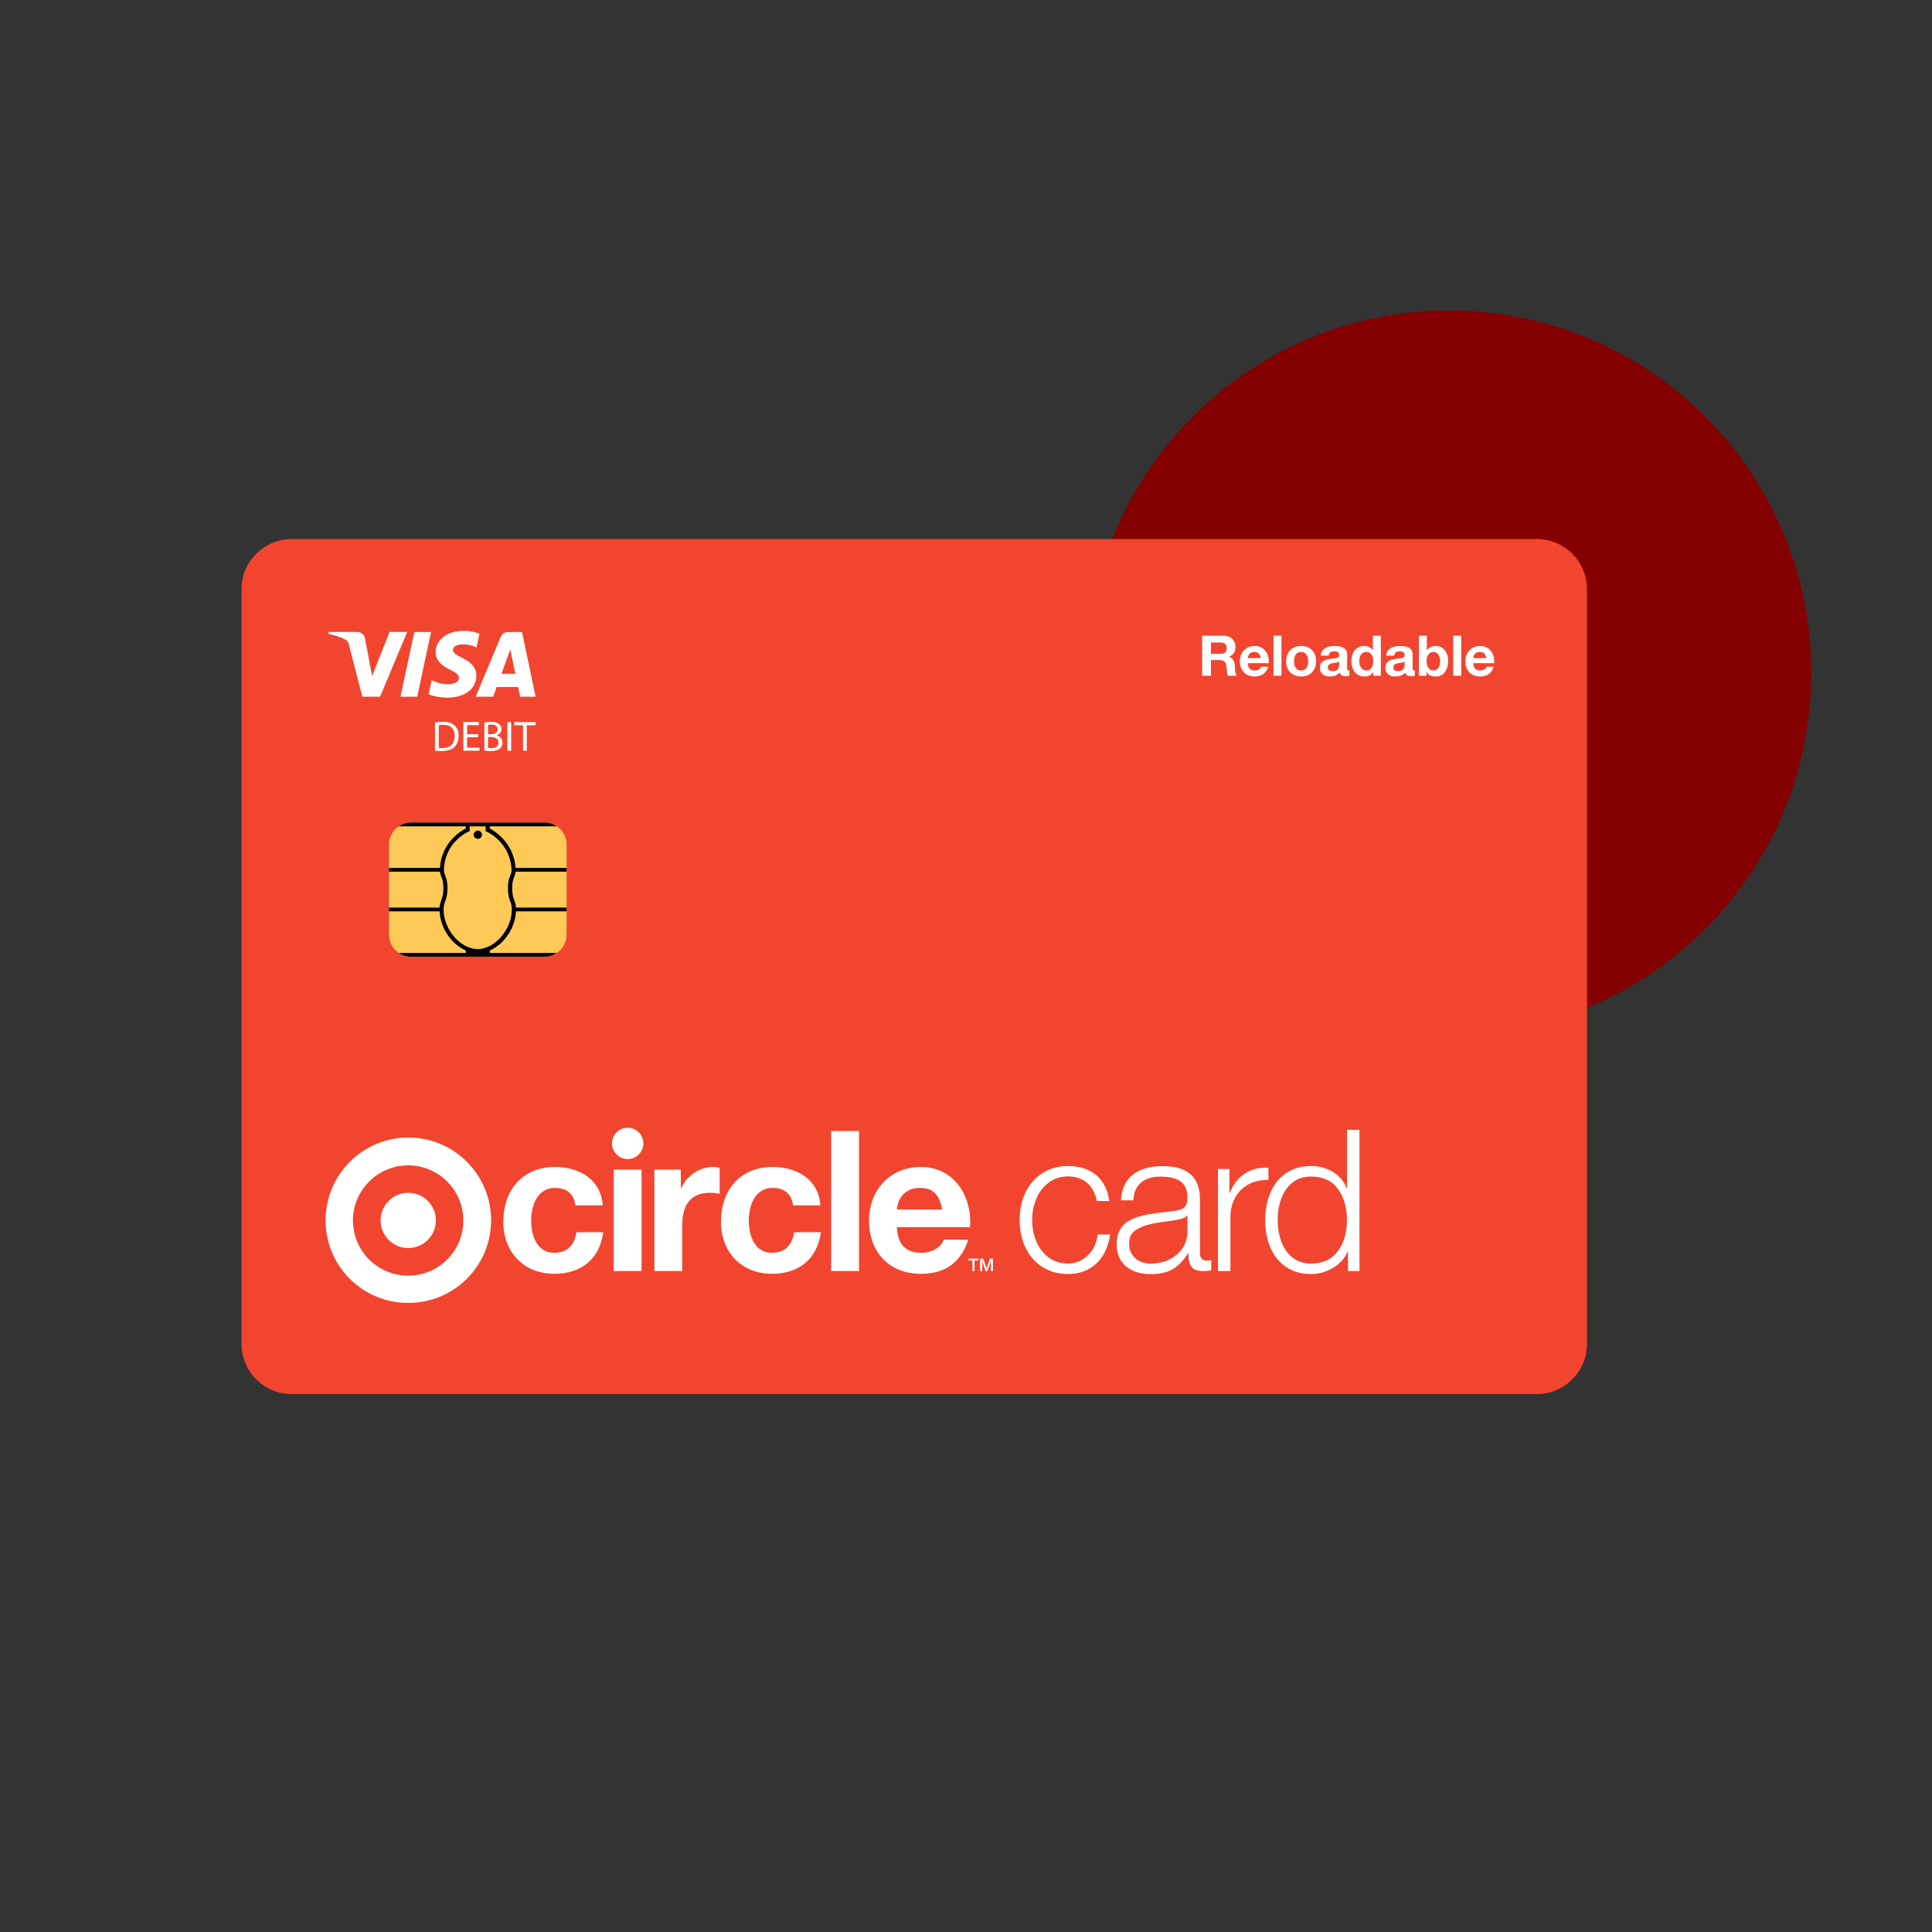 <svg width="290" height="290" viewBox="0 0 290 290" fill="none" xmlns="http://www.w3.org/2000/svg">
    <rect x="0" y="0" width="290" height="290" fill="#333333" stroke="none"/>
    <path
        d="M217.5 155.357C247.53 155.357 271.875 131.013 271.875 100.982C271.875 70.952 247.53 46.607 217.5 46.607C187.47 46.607 163.125 70.952 163.125 100.982C163.125 131.013 187.47 155.357 217.5 155.357Z"
        fill="#840000" />
    <path
        d="M230.679 80.915H43.785C39.624 80.915 36.25 84.289 36.25 88.451V201.715C36.25 205.877 39.624 209.251 43.785 209.251H230.679C234.841 209.251 238.214 205.877 238.214 201.715V88.451C238.214 84.289 234.841 80.915 230.679 80.915Z"
        fill="#F2452F" />
    <path
        d="M94.214 169.275C92.917 169.275 91.861 170.331 91.861 171.628C91.861 172.919 92.917 173.982 94.214 173.982C95.512 173.982 96.568 172.919 96.568 171.628C96.568 170.338 95.512 169.275 94.214 169.275Z"
        fill="white" />
    <path d="M96.299 175.57H92.123V190.789H96.299V175.57Z" fill="white" />
    <path
        d="M65.424 183.19C65.424 180.898 63.567 179.042 61.276 179.042C58.984 179.042 57.127 180.898 57.127 183.19C57.127 185.481 58.984 187.338 61.276 187.338C63.567 187.338 65.424 185.481 65.424 183.19Z"
        fill="white" />
    <path
        d="M61.297 170.751C54.429 170.751 48.873 176.321 48.873 183.168C48.873 190.057 54.429 195.593 61.297 195.572C68.158 195.572 73.715 190.029 73.715 183.168C73.715 176.307 68.165 170.751 61.297 170.751ZM69.552 183.203C69.552 187.758 65.853 191.479 61.276 191.479C56.7 191.479 52.98 187.779 52.98 183.203C52.98 178.627 56.714 174.927 61.276 174.927C65.839 174.927 69.552 178.647 69.552 183.203Z"
        fill="white" />
    <path
        d="M75.55 183.404C75.55 178.545 78.491 175.162 83.323 175.162C87.209 175.162 90.266 177.281 90.473 180.933H86.38C86.118 179.193 85.083 178.31 83.288 178.31C80.755 178.31 79.727 180.781 79.727 183.252C79.727 185.723 80.755 188.049 83.198 188.049C85.055 188.049 86.228 186.993 86.525 184.957H90.556C89.997 188.96 87.291 191.197 83.226 191.197C78.484 191.197 75.544 187.815 75.544 183.397L75.55 183.404Z"
        fill="white" />
    <path
        d="M98.225 175.569H102.194V178.392H102.249C103.043 176.48 105.017 175.155 107.108 175.155C107.486 175.155 107.76 175.229 107.962 175.284C107.982 175.29 108.001 175.295 108.019 175.3V179.186C107.605 179.096 107.108 179.041 106.521 179.041C103.491 179.041 102.401 181.132 102.401 183.928V190.789H98.225V175.569Z"
        fill="white" />
    <path
        d="M115.992 175.162C111.16 175.162 108.22 178.545 108.22 183.404L108.213 183.397C108.213 187.814 111.153 191.197 115.895 191.197C119.961 191.197 122.666 188.96 123.225 184.957H119.194C118.898 186.993 117.724 188.049 115.867 188.049C113.424 188.049 112.395 185.723 112.395 183.252C112.395 180.781 113.424 178.31 115.957 178.31C117.752 178.31 118.787 179.193 119.049 180.933H123.143C122.935 177.281 119.878 175.162 115.992 175.162Z"
        fill="white" />
    <path d="M128.94 169.771H124.764V190.789H128.94V169.771Z" fill="white" />
    <path
        d="M138.217 175.162C133.627 175.162 130.445 178.607 130.445 183.197C130.445 187.877 133.393 191.204 138.217 191.204C141.869 191.204 144.222 189.526 145.341 186.082H141.662C141.337 187.145 139.922 188.056 138.335 188.056C135.953 188.056 134.745 186.814 134.628 184.198H145.61L145.637 183.432C145.637 178.931 142.807 175.162 138.217 175.162ZM138.066 178.31C140.005 178.31 141.006 179.249 141.42 181.547H134.621C134.801 179.545 136.126 178.31 138.066 178.31Z"
        fill="white" />
    <path d="M146.873 188.925V189.208H146.28V190.789H145.955V189.208H145.369V188.925H146.873Z" fill="white" />
    <path
        d="M148.094 190.382L147.576 188.925H147.121V190.789H147.431V189.353H147.438L147.949 190.789H148.218L148.736 189.353H148.743V190.789H149.054V188.925H148.598L148.094 190.382Z"
        fill="white" />
    <path
        d="M156.425 190.154C155.328 189.429 154.493 188.456 153.913 187.227C153.34 185.999 153.05 184.632 153.05 183.127C153.05 181.623 153.347 180.201 153.94 178.972C154.534 177.743 155.383 176.777 156.481 176.08C157.578 175.376 158.848 175.024 160.298 175.024C162.078 175.024 163.507 175.493 164.577 176.418C165.647 177.35 166.289 178.634 166.51 180.277H164.639C164.384 179.069 163.887 178.151 163.155 177.529C162.424 176.908 161.471 176.591 160.304 176.591C159.138 176.591 158.206 176.901 157.392 177.529C156.577 178.151 155.963 178.958 155.549 179.952C155.135 180.946 154.928 182.002 154.928 183.127C154.928 184.252 155.135 185.322 155.549 186.316C155.963 187.317 156.577 188.125 157.392 188.739C158.199 189.353 159.173 189.657 160.304 189.657C161.436 189.657 162.424 189.25 163.272 188.442C164.121 187.635 164.618 186.578 164.756 185.295H166.627C166.372 187.158 165.681 188.608 164.563 189.657C163.445 190.706 162.023 191.231 160.304 191.231C158.82 191.231 157.53 190.872 156.432 190.147L156.425 190.154Z"
        fill="white" />
    <path
        d="M167.614 186.751C167.614 185.322 168.118 184.19 169.125 183.458C169.657 183.086 170.347 182.775 171.189 182.54C172.031 182.306 173.322 182.092 175.061 181.919C175.952 181.823 176.594 181.719 176.994 181.622C177.387 181.526 177.698 181.332 177.912 181.056C178.133 180.78 178.236 180.345 178.236 179.752C178.236 178.64 177.898 177.84 177.229 177.35C176.559 176.853 175.558 176.611 174.233 176.611C172.908 176.611 171.976 176.915 171.265 177.515C170.554 178.123 170.174 179.006 170.133 180.173H168.262C168.359 178.489 168.946 177.212 170.016 176.342C171.086 175.472 172.576 175.037 174.502 175.037C178.243 175.037 180.114 176.68 180.114 179.966V188.104C180.114 188.856 180.48 189.229 181.211 189.229C181.412 189.229 181.605 189.187 181.805 189.111V190.685C181.411 190.761 181.011 190.802 180.618 190.802C179.803 190.802 179.23 190.602 178.892 190.209C178.554 189.815 178.388 189.153 178.388 188.221V188.131H178.326C177.574 189.298 176.773 190.112 175.924 190.568C175.075 191.023 174.012 191.251 172.749 191.251C171.182 191.251 169.94 190.858 169.008 190.078V190.064C168.076 189.284 167.614 188.18 167.614 186.751ZM177.498 187.351C177.995 186.62 178.236 185.798 178.236 184.887V182.423H178.181C178.064 182.623 177.85 182.775 177.539 182.885C177.229 182.996 176.801 183.086 176.249 183.168L175.331 183.313C174.047 183.472 173.101 183.631 172.507 183.79C171.576 184.024 170.837 184.356 170.299 184.77C169.753 185.184 169.484 185.812 169.484 186.64C169.484 187.551 169.781 188.283 170.375 188.835C170.968 189.388 171.762 189.664 172.749 189.664C173.736 189.664 174.682 189.463 175.51 189.056C176.345 188.649 177.008 188.083 177.498 187.351Z"
        fill="white" />
    <path
        d="M182.821 175.473H184.54V179.062H184.602C185.057 177.854 185.761 176.922 186.707 176.253C187.66 175.59 188.757 175.259 190.006 175.259H190.393V177.129H190.096C189.026 177.129 188.081 177.371 187.259 177.854C186.438 178.337 185.803 179 185.361 179.842C184.919 180.684 184.692 181.623 184.692 182.651V190.789H182.821V175.473Z"
        fill="white" />
    <path
        d="M190.702 187.289C190.178 186.061 189.915 184.673 189.915 183.134C189.915 181.595 190.171 180.263 190.688 179.034C191.206 177.806 191.979 176.832 193.021 176.108C194.064 175.383 195.32 175.024 196.811 175.024C198.019 175.024 199.116 175.328 200.103 175.928C201.09 176.536 201.767 177.35 202.126 178.378H202.188V169.592H204.058V190.789H202.333V187.883H202.271C201.856 188.891 201.125 189.705 200.076 190.32C199.027 190.934 197.936 191.238 196.811 191.238C195.348 191.238 194.091 190.886 193.056 190.182H193.049C192.007 189.478 191.227 188.511 190.702 187.289ZM202.181 183.134C202.181 181.257 201.732 179.745 200.842 178.489C199.951 177.233 198.605 176.605 196.804 176.605C195.672 176.605 194.733 176.908 193.981 177.523C193.229 178.137 192.676 178.938 192.317 179.925C191.958 180.912 191.786 181.982 191.786 183.134C191.786 184.287 191.965 185.384 192.331 186.371C192.697 187.358 193.256 188.159 194.008 188.76C194.761 189.36 195.693 189.664 196.797 189.664C198.557 189.664 199.896 189.043 200.807 187.807H200.814C201.725 186.572 202.181 185.012 202.181 183.134Z"
        fill="white" />
    <path
        d="M81.729 123.464H61.704C59.871 123.464 58.385 124.95 58.385 126.783V140.282C58.385 142.115 59.871 143.602 61.704 143.602H81.729C83.562 143.602 85.049 142.115 85.049 140.282V126.783C85.049 124.95 83.562 123.464 81.729 123.464Z"
        fill="#FFC957" />
    <path fill-rule="evenodd" clip-rule="evenodd"
        d="M81.772 123.466H73.523V123.466H69.911V123.466H61.66C60.989 123.475 60.366 123.682 59.847 124.033H69.911V124.359C69.151 124.752 66.277 126.475 66.038 130.273H58.385V130.841H66.036C66.067 131.124 66.153 131.351 66.247 131.584L66.261 131.623C66.4 132 66.556 132.426 66.556 133.274C66.556 134.242 66.402 134.681 66.247 135.106C66.126 135.425 66.014 135.744 65.984 136.23H58.385V136.798H65.983C66.107 139.359 67.811 141.763 69.922 142.672V143.04H59.853C60.382 143.396 61.019 143.604 61.704 143.604H81.729C82.414 143.604 83.051 143.396 83.58 143.04H73.535V142.661C75.636 141.746 77.328 139.35 77.451 136.798H85.048V136.23H77.45C77.417 135.75 77.302 135.426 77.194 135.123L77.194 135.123L77.188 135.106C77.033 134.693 76.878 134.255 76.878 133.274C76.878 132.439 77.034 132.014 77.173 131.637L77.188 131.597C77.281 131.354 77.368 131.125 77.398 130.841H85.048V130.273H77.393C77.094 126.487 74.271 124.752 73.523 124.359V124.033H83.586C83.067 123.682 82.444 123.475 81.772 123.466ZM72.904 124.033H70.504V124.759L70.324 124.837L70.318 124.839C70.113 124.932 66.774 126.439 66.634 130.526C66.634 130.862 66.698 131.081 66.814 131.378L66.82 131.393C66.974 131.803 67.163 132.306 67.163 133.287C67.163 134.371 66.982 134.874 66.814 135.326C66.685 135.674 66.582 135.971 66.582 136.513C66.582 139.519 69.111 142.46 71.704 142.46C74.297 142.46 76.826 139.506 76.826 136.513C76.826 135.971 76.723 135.674 76.594 135.326C76.426 134.874 76.246 134.358 76.246 133.287C76.246 132.307 76.439 131.803 76.607 131.391L76.616 131.367C76.728 131.082 76.813 130.865 76.787 130.539C76.569 126.431 73.26 124.929 73.087 124.85L73.085 124.849L72.904 124.772V124.033ZM71.727 125.919C72.069 125.919 72.347 125.642 72.347 125.3C72.347 124.958 72.069 124.681 71.727 124.681C71.385 124.681 71.108 124.958 71.108 125.3C71.108 125.642 71.385 125.919 71.727 125.919Z"
        fill="black" />
    <path fill-rule="evenodd" clip-rule="evenodd"
        d="M180.444 95.419V101.427H181.765V99.079H183.095C183.928 99.079 184.063 99.542 184.13 100.384C184.164 100.813 184.197 101.175 184.298 101.427H185.619C185.468 101.217 185.409 100.897 185.384 100.325C185.383 100.314 185.383 100.304 185.382 100.293C185.357 99.727 185.318 98.831 184.492 98.6V98.583C185.123 98.331 185.443 97.834 185.443 97.077C185.443 96.151 184.744 95.419 183.684 95.419H180.444ZM183.221 98.137H181.765V96.445H183.213C183.793 96.445 184.122 96.681 184.122 97.279C184.122 97.91 183.777 98.137 183.221 98.137Z"
        fill="white" />
    <path d="M191.158 95.419V101.427H192.353V95.419H191.158Z" fill="white" />
    <path fill-rule="evenodd" clip-rule="evenodd"
        d="M204.796 101.545C203.501 101.545 202.844 100.451 202.844 99.214C202.844 98.011 203.517 96.959 204.771 96.959C205.293 96.959 205.798 97.186 206.059 97.607H206.076V95.419H207.271V101.427H206.134V100.872H206.118C205.857 101.318 205.394 101.545 204.796 101.545ZM205.091 100.645C205.773 100.645 206.118 100.114 206.118 99.239C206.118 98.448 205.815 97.859 205.083 97.859C204.401 97.859 204.039 98.406 204.039 99.248C204.039 99.938 204.359 100.645 205.091 100.645Z"
        fill="white" />
    <path fill-rule="evenodd" clip-rule="evenodd"
        d="M215.556 101.545C214.858 101.545 214.369 101.309 214.134 100.872H214.117V101.427H212.981V95.419H214.176V97.607H214.193C214.454 97.211 214.95 96.959 215.564 96.959C216.44 96.959 217.365 97.666 217.365 99.248C217.365 100.771 216.499 101.545 215.556 101.545ZM215.152 100.645C215.825 100.645 216.17 100.03 216.17 99.256C216.17 98.482 215.842 97.859 215.144 97.859C214.487 97.859 214.134 98.457 214.134 99.256C214.134 100.056 214.496 100.645 215.152 100.645Z"
        fill="white" />
    <path d="M218.134 95.419V101.427H219.329V95.419H218.134Z" fill="white" />
    <path fill-rule="evenodd" clip-rule="evenodd"
        d="M219.952 99.256C219.952 100.594 220.793 101.545 222.173 101.545C223.217 101.545 223.89 101.065 224.21 100.081H223.158C223.065 100.384 222.662 100.645 222.207 100.645C221.526 100.645 221.18 100.291 221.147 99.542H224.286L224.294 99.323C224.294 98.036 223.545 96.959 222.173 96.959C220.861 96.959 219.952 97.943 219.952 99.256ZM223.091 98.785H221.147C221.197 98.213 221.551 97.859 222.131 97.859C222.687 97.859 222.973 98.128 223.091 98.785Z"
        fill="white" />
    <path fill-rule="evenodd" clip-rule="evenodd"
        d="M207.948 100.241C207.948 101.082 208.537 101.545 209.429 101.545C210.152 101.545 210.657 101.292 210.943 100.947C211.036 101.343 211.322 101.511 211.877 101.511C212.13 101.511 212.264 101.461 212.374 101.41V100.636H212.34C212.088 100.636 212.037 100.577 212.037 100.291V98.196C212.037 97.388 211.406 96.959 210.135 96.959C208.915 96.959 208.133 97.464 208.082 98.415H209.277C209.319 97.96 209.58 97.758 210.077 97.758C210.48 97.758 210.842 97.842 210.842 98.339C210.842 98.726 210.506 98.793 209.732 98.877C209.008 98.953 208.604 99.079 208.326 99.315C208.082 99.525 207.948 99.82 207.948 100.241ZM210.842 99.761C210.842 100.4 210.514 100.745 209.875 100.745C209.353 100.745 209.142 100.535 209.142 100.19C209.142 99.719 209.504 99.584 210.119 99.508C210.523 99.458 210.733 99.399 210.842 99.298V99.761Z"
        fill="white" />
    <path fill-rule="evenodd" clip-rule="evenodd"
        d="M198.121 100.241C198.121 101.082 198.71 101.545 199.602 101.545C200.326 101.545 200.831 101.292 201.117 100.947C201.209 101.343 201.495 101.511 202.051 101.511C202.303 101.511 202.438 101.461 202.547 101.41V100.636H202.514C202.261 100.636 202.211 100.577 202.211 100.291V98.196C202.211 97.388 201.58 96.959 200.309 96.959C199.089 96.959 198.306 97.464 198.256 98.415H199.45C199.493 97.96 199.753 97.758 200.25 97.758C200.654 97.758 201.016 97.842 201.016 98.339C201.016 98.726 200.679 98.793 199.905 98.877C199.181 98.953 198.777 99.079 198.5 99.315C198.256 99.525 198.121 99.82 198.121 100.241ZM201.016 99.761C201.016 100.4 200.688 100.745 200.048 100.745C199.526 100.745 199.316 100.535 199.316 100.19C199.316 99.719 199.678 99.584 200.292 99.508C200.696 99.458 200.906 99.399 201.016 99.298V99.761Z"
        fill="white" />
    <path fill-rule="evenodd" clip-rule="evenodd"
        d="M195.297 101.545C193.926 101.545 193.05 100.628 193.05 99.256C193.05 97.868 193.934 96.959 195.297 96.959C196.677 96.959 197.553 97.876 197.553 99.256C197.553 100.661 196.635 101.545 195.297 101.545ZM195.297 100.645C196.004 100.645 196.358 100.114 196.358 99.256C196.358 98.549 196.114 97.859 195.289 97.859C194.624 97.859 194.245 98.364 194.245 99.256C194.245 100.14 194.616 100.645 195.297 100.645Z"
        fill="white" />
    <path fill-rule="evenodd" clip-rule="evenodd"
        d="M188.328 101.545C186.948 101.545 186.106 100.594 186.106 99.256C186.106 97.943 187.015 96.959 188.328 96.959C189.7 96.959 190.448 98.036 190.448 99.323L190.44 99.542H187.301C187.335 100.291 187.68 100.645 188.362 100.645C188.816 100.645 189.22 100.384 189.312 100.081H190.364C190.045 101.065 189.371 101.545 188.328 101.545ZM187.301 98.785H189.245C189.127 98.128 188.841 97.859 188.286 97.859C187.705 97.859 187.352 98.213 187.301 98.785Z"
        fill="white" />
    <path
        d="M61.118 94.874L57.045 104.577H54.387L52.383 96.825C52.266 96.354 52.161 96.17 51.781 95.974C51.179 95.647 50.184 95.332 49.306 95.149L49.372 94.861H53.641C54.191 94.861 54.675 95.228 54.793 95.856L55.854 101.474L58.473 94.861H61.105L61.118 94.874ZM67.993 97.558C67.993 97.205 68.333 96.838 69.053 96.746C69.407 96.694 70.402 96.668 71.528 97.179L71.974 95.123C71.371 94.9 70.586 94.691 69.63 94.691C67.142 94.691 65.4 96.013 65.387 97.899C65.374 99.3 66.631 100.073 67.587 100.544C68.569 101.015 68.896 101.33 68.883 101.749C68.883 102.404 68.097 102.692 67.377 102.705C66.12 102.718 65.387 102.364 64.798 102.089L64.339 104.211C64.928 104.486 66.015 104.708 67.129 104.721C69.761 104.721 71.489 103.412 71.502 101.395C71.502 98.829 67.954 98.698 67.98 97.545L67.993 97.558ZM62.192 94.874L60.11 104.577H62.624L64.706 94.874H62.192ZM78.364 94.874L80.394 104.577H78.076L77.775 103.124H74.553L74.03 104.577H71.397L75.169 95.581C75.352 95.149 75.758 94.874 76.243 94.874H78.39H78.364ZM77.356 101.133L76.596 97.493L75.274 101.133H77.356Z"
        fill="white" />
    <path
        d="M76.728 108.388H76.165V112.696H76.728V108.388ZM77.2 108.388V108.859H78.509V112.696H79.072V108.859H80.395V108.388H77.2ZM73.573 112.735C73.193 112.735 72.891 112.709 72.708 112.683V108.453C72.957 108.401 73.337 108.361 73.73 108.361C74.293 108.361 74.646 108.453 74.908 108.676C75.131 108.846 75.275 109.095 75.275 109.435C75.275 109.854 75 110.221 74.541 110.378C74.947 110.496 75.432 110.836 75.432 111.465C75.432 111.832 75.288 112.12 75.065 112.329C74.777 112.604 74.28 112.735 73.585 112.735H73.573ZM73.258 110.208H73.769C74.345 110.208 74.699 109.893 74.699 109.474C74.699 108.977 74.319 108.767 73.756 108.767C73.494 108.767 73.35 108.78 73.258 108.807V110.208ZM73.258 112.277C73.376 112.29 73.52 112.303 73.73 112.303C74.306 112.303 74.83 112.093 74.83 111.465C74.83 110.889 74.319 110.64 73.716 110.64H73.258V112.277ZM71.988 112.224H70.115V110.666H71.778V110.208H70.115V108.846H71.883V108.374H69.552V112.683H71.975V112.211L71.988 112.224ZM66.318 112.735C65.912 112.735 65.585 112.735 65.296 112.683V108.44C65.637 108.388 66.043 108.348 66.488 108.348C67.287 108.348 67.85 108.532 68.23 108.885C68.623 109.239 68.845 109.736 68.845 110.43C68.845 111.124 68.623 111.714 68.23 112.107C67.824 112.512 67.156 112.722 66.318 112.722V112.735ZM65.859 112.264C66.004 112.29 66.2 112.29 66.423 112.29C67.614 112.29 68.256 111.622 68.256 110.457C68.256 109.435 67.693 108.794 66.514 108.794C66.226 108.794 66.004 108.82 65.859 108.846V112.264Z"
        fill="white" />
</svg>